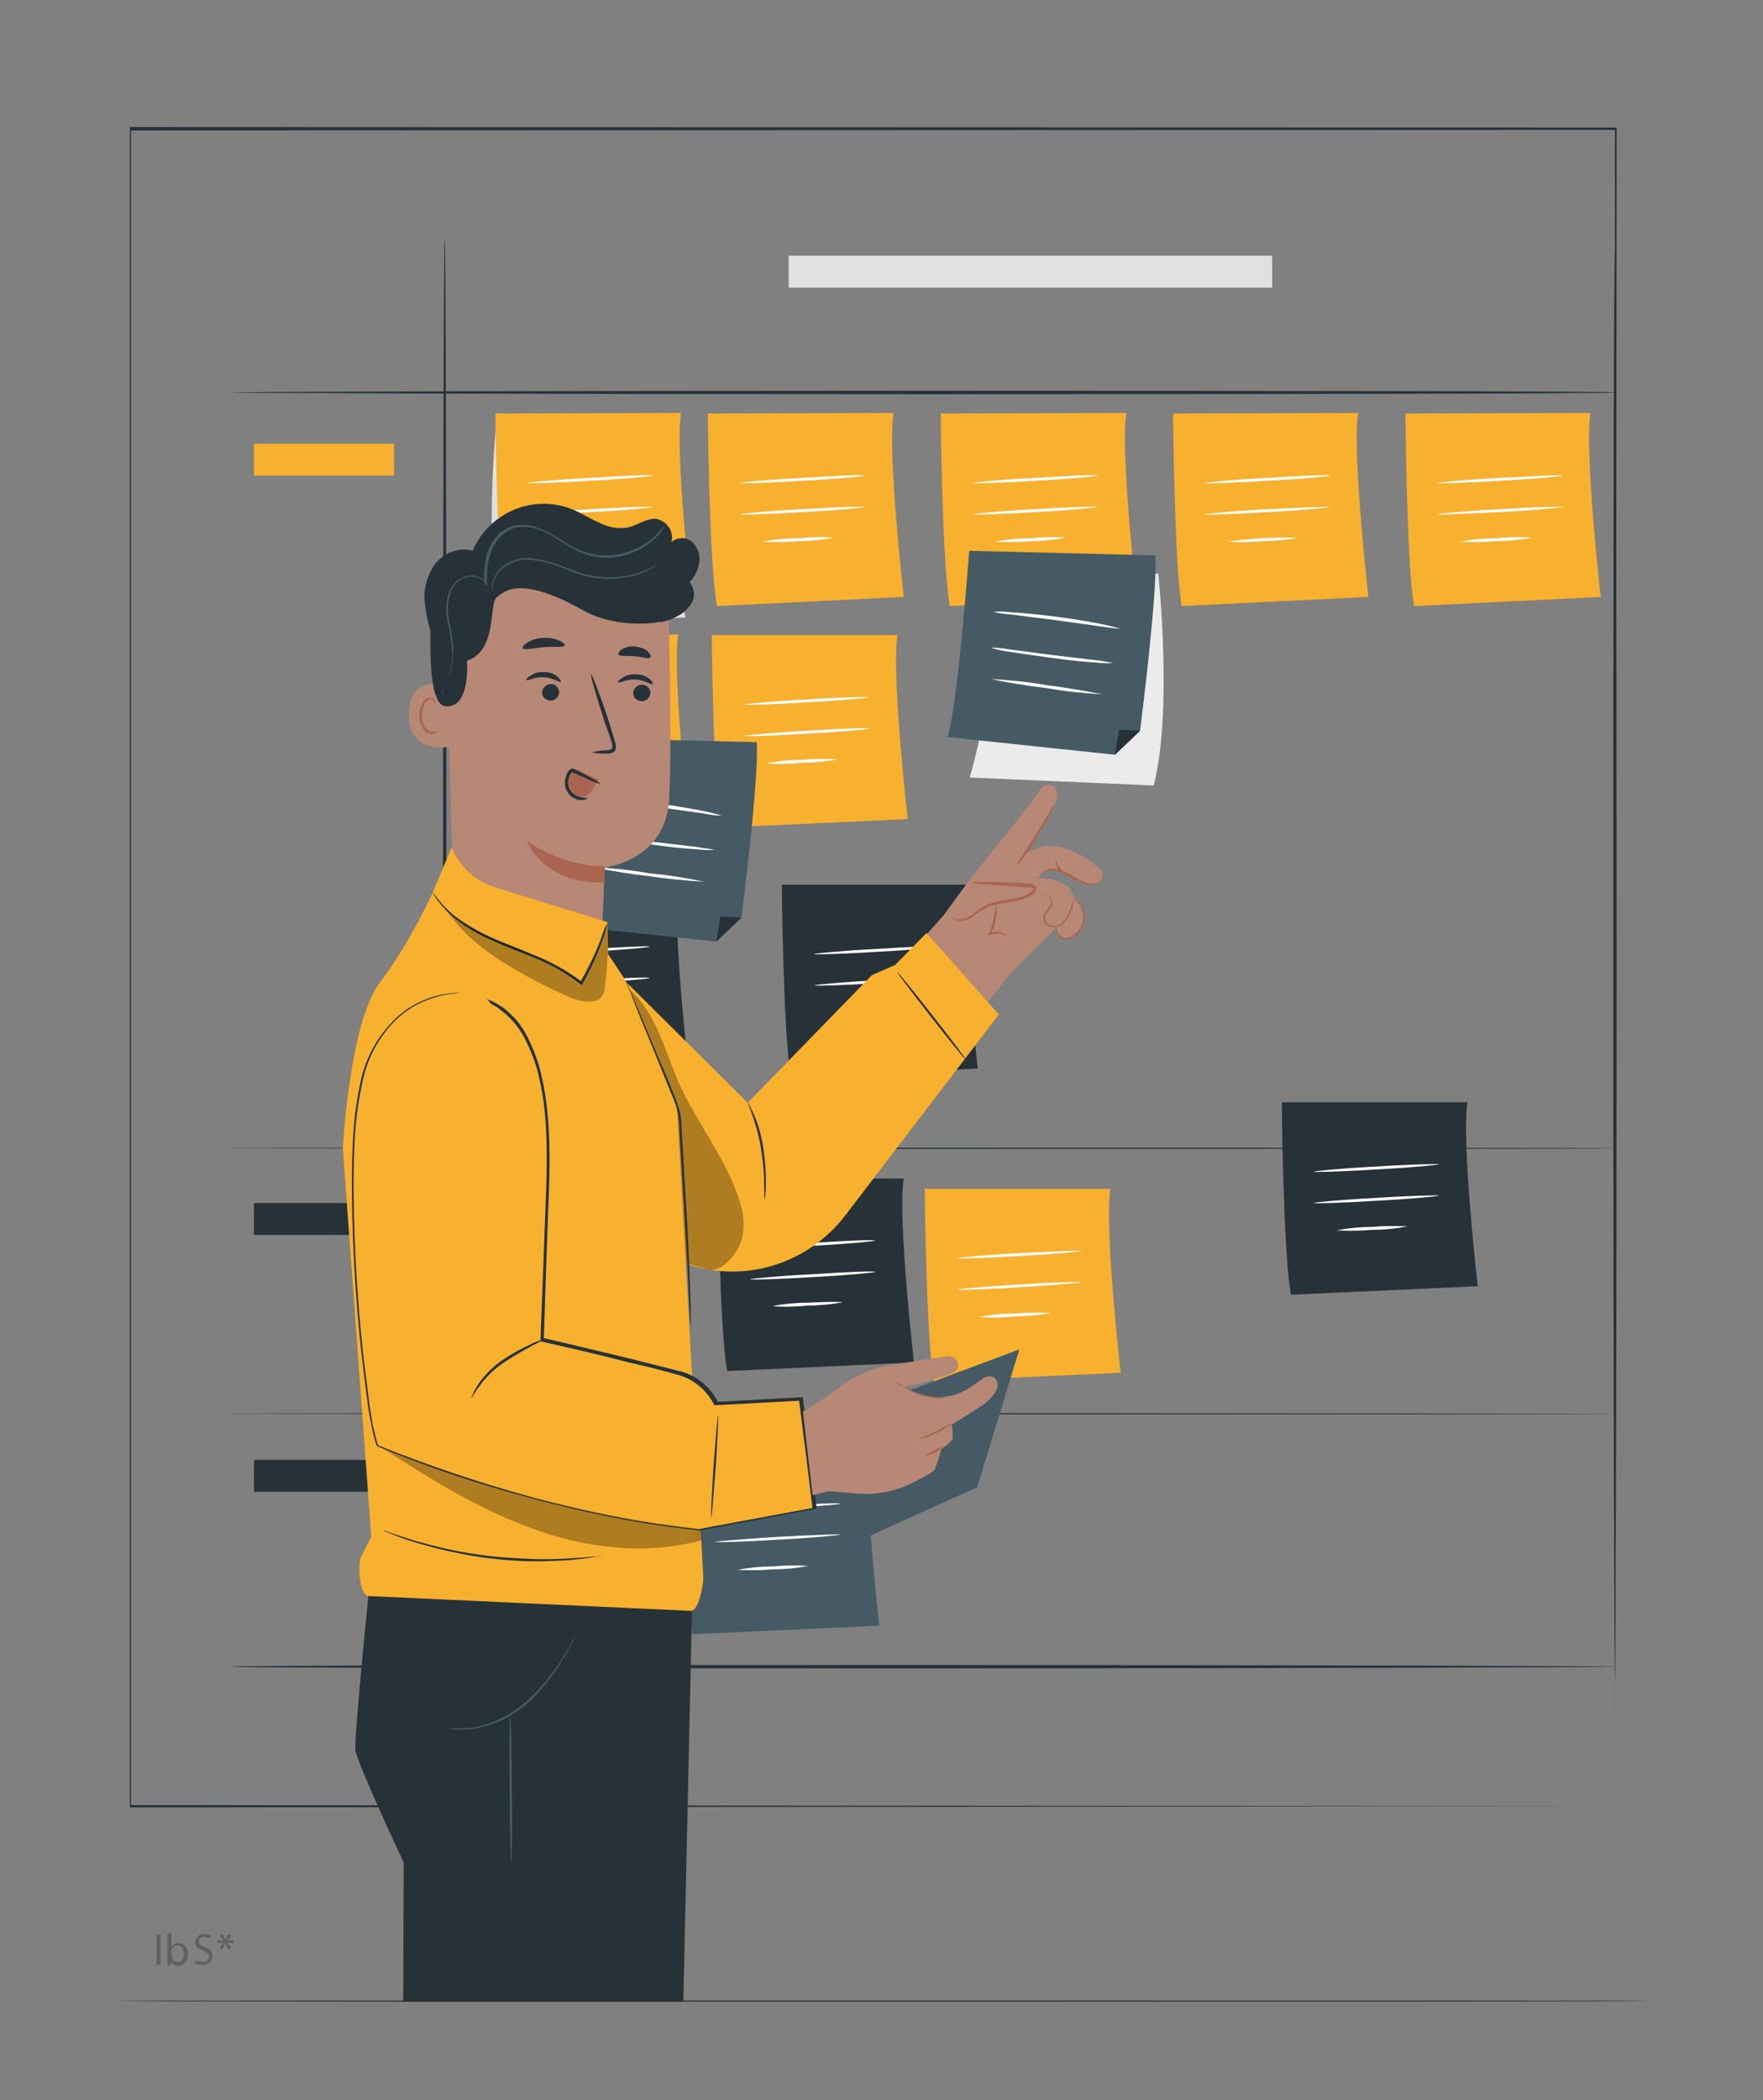 <?xml version="1.0" encoding="utf-8"?>
<!-- Generator: Adobe Illustrator 26.3.1, SVG Export Plug-In . SVG Version: 6.00 Build 0)  -->
<svg version="1.1" id="Layer_1" xmlns="http://www.w3.org/2000/svg" xmlns:xlink="http://www.w3.org/1999/xlink" x="0px" y="0px"
	 viewBox="0 0 309.6 368.7" style="enable-background:new 0 0 309.6 368.7;" xml:space="preserve">
<rect x="0" y="0" width="309.6" height="368.7" fill="#808080" stroke="none"/>
<style type="text/css">
	.st0{fill:#263238;}
	.st1{fill:#E0E0E0;}
	.st2{fill:#F8B02F;}
	.st3{fill:#FFFFFF;}
	.st4{fill:#455A64;}
	.st5{fill:#EBEBEB;}
	.st6{fill:#B78876;}
	.st7{fill:#AA6550;}
	.st8{opacity:0.3;}
	.st9{opacity:0.4;}
</style>
<g>
	<path class="st0" d="M283.7,317.1c0-1.6,0-114.1-0.1-294.5l0.1,0.2L22.9,22.9l0,0l0.1-0.3c0,104.3,0,203.9,0,294.5l-0.1-0.2
		L283.7,317.1l-260.8,0.2h-0.1v-0.2c0-90.6,0-190.2,0-294.5v-0.3h0.2l260.8,0.1h0.1v0.2C283.7,203,283.7,315.5,283.7,317.1z"/>
	<path class="st1" d="M87.3,72.6c0,0-2.6,24,0.8,37.2l32.3-1.4c0,0-6.9-23.7-2.7-34.2L87.3,72.6z"/>
	<path class="st2" d="M87,72.6c0,0,0.2,25.9,1.6,33.8l32.8-1.6c0,0-2.9-25.5-1.8-32.3L87,72.6z"/>
	<path class="st3" d="M114.6,83.5c0,0.1-4.9,0.6-11,0.9c-6.1,0.4-11,0.5-11,0.4s4.9-0.6,11-0.9C109.7,83.5,114.6,83.3,114.6,83.5z"
		/>
	<path class="st3" d="M114.7,89c0,0.1-4.9,0.6-11,0.9s-11,0.5-11,0.4c0-0.2,4.9-0.6,11-0.9C109.7,89,114.6,88.9,114.7,89z"/>
	<path class="st3" d="M109.1,94.4c-2.1,0.4-4.2,0.6-6.2,0.6c-2.1,0.2-4.2,0.2-6.3,0.1c2.1-0.4,4.2-0.6,6.2-0.6
		C104.9,94.3,107,94.2,109.1,94.4z"/>
	<path class="st2" d="M86.5,111.4c0,0,0.2,25.9,1.6,33.8l32.8-1.5c0,0-2.9-25.5-1.8-32.3H86.5z"/>
	<path class="st3" d="M114.1,122.3c0,0.1-4.9,0.6-11,0.9c-6.1,0.4-11,0.5-11,0.4c0-0.1,4.9-0.6,11-0.9S114.1,122.1,114.1,122.3z"/>
	<path class="st3" d="M114.1,127.7c0,0.1-4.9,0.6-11,0.9c-6.1,0.4-11,0.5-11,0.4c0-0.1,4.9-0.6,11-0.9
		C109.2,127.8,114.1,127.6,114.1,127.7z"/>
	<path class="st3" d="M108.5,133.1c-2.1,0.4-4.1,0.6-6.2,0.6c-2.1,0.2-4.2,0.2-6.3,0.1c2.1-0.4,4.2-0.6,6.2-0.6
		C104.3,133,106.4,133,108.5,133.1z"/>
	<path class="st0" d="M86.5,155.3c0,0,0.2,25.9,1.6,33.8l32.8-1.5c0,0-2.9-25.5-1.8-32.3H86.5z"/>
	<path class="st3" d="M114.1,166.2c0,0.1-4.9,0.6-11,0.9c-6.1,0.4-11,0.5-11,0.4c0-0.1,4.9-0.6,11-0.9S114.1,166,114.1,166.2z"/>
	<path class="st3" d="M114.1,171.7c0,0.1-4.9,0.6-11,0.9c-6.1,0.4-11,0.5-11,0.4c0-0.1,4.9-0.6,11-0.9
		C109.2,171.7,114.1,171.5,114.1,171.7z"/>
	<path class="st3" d="M108.5,177.1c-2.1,0.4-4.2,0.6-6.2,0.6c-2.1,0.2-4.2,0.3-6.3,0.1c2.1-0.4,4.2-0.6,6.2-0.6
		C104.3,177,106.4,176.9,108.5,177.1z"/>
	<path class="st4" d="M82.7,206.6c0,0,0.2,25.9,1.6,33.8l32.8-1.5c0,0-2.9-25.5-1.8-32.3H82.7z"/>
	<path class="st3" d="M110.3,217.5c0,0.1-4.9,0.6-11,0.9s-11,0.5-11,0.4s4.9-0.6,11-0.9C105.3,217.6,110.3,217.4,110.3,217.5z"/>
	<path class="st3" d="M110.3,223c0,0.1-4.9,0.6-11,0.9c-6.1,0.4-11,0.5-11,0.4c0-0.1,4.9-0.6,11-0.9S110.3,222.9,110.3,223z"/>
	<path class="st3" d="M104.7,228.4c-2.1,0.4-4.2,0.6-6.2,0.6c-2.1,0.2-4.2,0.3-6.3,0.1c2.1-0.4,4.2-0.6,6.2-0.6
		C100.5,228.3,102.6,228.3,104.7,228.4z"/>
	<path class="st0" d="M126.1,206.9c0,0,0.2,25.9,1.6,33.8l32.8-1.5c0,0-2.9-25.5-1.8-32.3H126.1z"/>
	<path class="st3" d="M153.7,217.8c0,0.1-4.9,0.6-11,0.9s-11,0.5-11,0.4s4.9-0.6,11-0.9C148.8,217.8,153.7,217.6,153.7,217.8z"/>
	<path class="st3" d="M153.7,223.3c0,0.1-4.9,0.6-11,0.9c-6.1,0.4-11,0.5-11,0.4s4.9-0.6,11-0.9
		C148.8,223.3,153.7,223.1,153.7,223.3z"/>
	<path class="st3" d="M148.1,228.6c-2.1,0.4-4.2,0.6-6.2,0.6c-2.1,0.2-4.2,0.3-6.3,0.1c2.1-0.4,4.2-0.6,6.3-0.6
		C143.9,228.6,146,228.5,148.1,228.6z"/>
	<path class="st2" d="M162.4,208.7c0,0,0.2,25.9,1.6,33.8l32.8-1.5c0,0-2.9-25.5-1.8-32.3H162.4z"/>
	<path class="st3" d="M190,219.6c0,0.1-4.9,0.6-11,0.9c-6.1,0.4-11,0.5-11,0.4s4.9-0.6,11-0.9C185.1,219.7,190,219.5,190,219.6z"/>
	<path class="st3" d="M190,225.1c0,0.1-4.9,0.5-11,0.9c-6.1,0.4-11,0.5-11,0.4s4.9-0.5,11-0.9S190,225,190,225.1z"/>
	<path class="st3" d="M184.5,230.5c-2.1,0.4-4.2,0.6-6.2,0.6c-2.1,0.2-4.2,0.3-6.3,0.1c2.1-0.4,4.2-0.6,6.3-0.6
		C180.3,230.4,182.4,230.4,184.5,230.5z"/>
	<path class="st4" d="M120,253.1c0,0,0.2,25.9,1.6,33.8l32.8-1.5c0,0-2.9-25.5-1.8-32.3H120z"/>
	<path class="st3" d="M147.6,264c0,0.1-4.9,0.5-11,0.9s-11,0.5-11,0.4s4.9-0.5,11-0.9C142.6,264,147.6,263.8,147.6,264z"/>
	<path class="st3" d="M147.6,269.4c0,0.1-4.9,0.6-11,0.9c-6.1,0.4-11,0.5-11,0.4s4.9-0.5,11-0.9
		C142.6,269.5,147.6,269.3,147.6,269.4z"/>
	<path class="st3" d="M142,274.9c-2.1,0.4-4.1,0.6-6.2,0.6c-2.1,0.2-4.2,0.2-6.3,0.1c2.1-0.4,4.2-0.6,6.2-0.6
		C137.8,274.8,139.9,274.8,142,274.9z"/>
	<path class="st0" d="M225.1,193.5c0,0,0.2,25.9,1.6,33.8l32.8-1.5c0,0-2.9-25.5-1.8-32.3L225.1,193.5z"/>
	<path class="st3" d="M252.7,204.4c0,0.1-4.9,0.6-11,0.9c-6.1,0.4-11,0.5-11,0.4s4.9-0.6,11-0.9
		C247.8,204.4,252.7,204.3,252.7,204.4z"/>
	<path class="st3" d="M252.7,209.9c0,0.1-4.9,0.6-11,0.9c-6.1,0.4-11,0.5-11,0.4s4.9-0.6,11-0.9
		C247.8,209.9,252.7,209.8,252.7,209.9z"/>
	<path class="st3" d="M247.2,215.3c-2.1,0.4-4.1,0.6-6.2,0.6c-2.1,0.2-4.2,0.2-6.3,0.1c2.1-0.4,4.2-0.6,6.2-0.6
		C243,215.2,245.1,215.2,247.2,215.3z"/>
	<path class="st0" d="M137.3,155.3c0,0,0.2,25.9,1.6,33.8l32.8-1.5c0,0-2.9-25.5-1.8-32.3H137.3z"/>
	<path class="st3" d="M164.9,166.2c0,0.1-4.9,0.6-11,0.9c-6.1,0.4-11,0.5-11,0.4s4.9-0.6,11-0.9C160,166.2,164.9,166,164.9,166.2z"
		/>
	<path class="st3" d="M165,171.7c0,0.1-4.9,0.6-11,0.9c-6.1,0.4-11,0.5-11,0.4s4.9-0.6,11-0.9C160,171.7,164.9,171.5,165,171.7z"/>
	<path class="st3" d="M159.4,177.1c-2.1,0.4-4.2,0.6-6.2,0.6c-2.1,0.2-4.2,0.3-6.3,0.1c2.1-0.4,4.2-0.6,6.2-0.6
		C155.2,177,157.3,176.9,159.4,177.1z"/>
	<path class="st2" d="M124.3,72.6c0,0,0.2,25.9,1.6,33.8l32.8-1.6c0,0-2.9-25.5-1.8-32.3L124.3,72.6z"/>
	<path class="st3" d="M151.9,83.5c0,0.1-4.9,0.6-11,0.9c-6.1,0.4-11,0.5-11,0.4s4.9-0.6,11-0.9C147,83.5,151.9,83.3,151.9,83.5z"/>
	<path class="st3" d="M151.9,89c0,0.1-4.9,0.6-11,0.9c-6.1,0.4-11,0.5-11,0.4s4.9-0.6,11-0.9C147,89,151.9,88.9,151.9,89z"/>
	<path class="st3" d="M146.4,94.4c-2.1,0.4-4.2,0.6-6.2,0.6c-2.1,0.2-4.2,0.2-6.3,0.1c2.1-0.4,4.2-0.6,6.3-0.6
		C142.2,94.3,144.3,94.2,146.4,94.4z"/>
	<path class="st2" d="M125,111.5c0,0,0.2,25.9,1.6,33.8l32.8-1.5c0,0-2.9-25.5-1.8-32.3H125z"/>
	<path class="st3" d="M152.6,122.4c0,0.1-4.9,0.6-11,0.9c-6.1,0.4-11,0.5-11,0.4s4.9-0.6,11-0.9
		C147.7,122.4,152.6,122.3,152.6,122.4z"/>
	<path class="st3" d="M152.7,127.9c0,0.1-4.9,0.6-11,0.9c-6.1,0.4-11,0.5-11,0.4s4.9-0.6,11-0.9
		C147.7,127.9,152.6,127.7,152.7,127.9z"/>
	<path class="st3" d="M147.1,133.3c-2.1,0.4-4.2,0.6-6.2,0.6c-2.1,0.2-4.2,0.3-6.3,0.1c2.1-0.4,4.1-0.6,6.2-0.6
		C142.9,133.2,145,133.2,147.1,133.3z"/>
	<path class="st2" d="M165.2,72.6c0,0,0.2,25.9,1.6,33.8l32.8-1.6c0,0-2.9-25.5-1.8-32.3L165.2,72.6z"/>
	<path class="st3" d="M192.8,83.5c0,0.1-4.9,0.6-11,0.9c-6.1,0.4-11,0.5-11,0.4s4.9-0.6,11-0.9C187.8,83.5,192.8,83.3,192.8,83.5z"
		/>
	<path class="st3" d="M192.8,89c0,0.1-4.9,0.6-11,0.9c-6.1,0.4-11,0.5-11,0.4s4.9-0.6,11-0.9C187.8,89,192.8,88.9,192.8,89z"/>
	<path class="st3" d="M187.2,94.4c-2.1,0.4-4.2,0.6-6.2,0.6c-2.1,0.2-4.2,0.2-6.3,0.1c2.1-0.4,4.2-0.6,6.3-0.6
		C183,94.3,185.1,94.2,187.2,94.4z"/>
	<path class="st2" d="M206,72.6c0,0,0.2,25.9,1.5,33.8l32.8-1.6c0,0-2.9-25.5-1.8-32.3L206,72.6z"/>
	<path class="st3" d="M233.6,83.5c0,0.1-4.9,0.6-11,0.9c-6.1,0.4-11,0.5-11,0.4s4.9-0.6,11-0.9C228.7,83.5,233.6,83.3,233.6,83.5z"
		/>
	<path class="st3" d="M233.6,89c0,0.1-4.9,0.6-11,0.9c-6.1,0.4-11,0.5-11,0.4s4.9-0.6,11-0.9S233.6,88.9,233.6,89z"/>
	<path class="st3" d="M228,94.4c-2.1,0.4-4.2,0.6-6.2,0.6c-2.1,0.2-4.2,0.2-6.3,0.1C219.7,94.5,223.8,94.3,228,94.4z"/>
	<path class="st2" d="M246.8,72.6c0,0,0.2,25.9,1.5,33.8l32.8-1.6c0,0-2.9-25.5-1.8-32.3L246.8,72.6z"/>
	<path class="st3" d="M274.4,83.5c0,0.1-4.9,0.6-11,0.9c-6.1,0.4-11,0.5-11,0.4s4.9-0.6,11-0.9S274.4,83.3,274.4,83.5z"/>
	<path class="st3" d="M274.4,89c0,0.1-4.9,0.6-11,0.9s-11,0.5-11,0.4s4.9-0.6,11-0.9C269.5,89,274.4,88.9,274.4,89z"/>
	<path class="st3" d="M268.9,94.4c-2.1,0.4-4.2,0.6-6.2,0.6c-2.1,0.2-4.2,0.2-6.3,0.1c2.1-0.4,4.2-0.6,6.3-0.6
		C264.7,94.3,266.8,94.2,268.9,94.4z"/>
	<path class="st5" d="M203.4,100.7c0,0,2.6,24-0.8,37.2l-32.3-1.4c0,0,6.9-23.7,2.7-34.2L203.4,100.7z"/>
	<path class="st4" d="M170.2,96.7c0,0-2,27.2-3.8,32.7l29.4,3.1l4.4-4.2c0,0,3.1-24,2.7-30.8L170.2,96.7z"/>
	<polygon class="st0" points="196.5,128.1 195.8,132.5 200.2,128.3 	"/>
	<path class="st3" d="M196.8,110.4c-1.1-0.1-2.2-0.2-3.3-0.4l-7.9-1.1l-7.9-1c-1.1-0.1-2.2-0.2-3.3-0.5c1.1-0.1,2.2,0,3.3,0.1
		c2,0.1,4.9,0.4,8,0.8s5.9,0.9,7.9,1.3C194.7,109.8,195.8,110.1,196.8,110.4z"/>
	<path class="st3" d="M195.5,116.4c-1.1,0.1-2.1,0-3.2-0.1c-2-0.1-4.7-0.4-7.6-0.8c-3-0.4-5.7-0.8-7.6-1.1c-1.1-0.1-2.1-0.4-3.1-0.7
		c1.1,0,2.1,0.1,3.2,0.3l7.6,1l7.6,0.9C193.4,116,194.5,116.2,195.5,116.4z"/>
	<path class="st3" d="M193.7,121.9c-3.3-0.2-6.6-0.5-9.9-1.1c-3.3-0.4-6.6-0.9-9.8-1.6c3.3,0.2,6.6,0.5,9.9,1.1
		C187.2,120.7,190.5,121.3,193.7,121.9z"/>
	<path class="st4" d="M100.2,129.5c0,0-2,27.2-3.8,32.7l29.4,3.1l4.4-4.2c0,0,3.1-24,2.7-30.8L100.2,129.5z"/>
	<polygon class="st0" points="126.5,160.9 125.8,165.3 130.2,161.1 	"/>
	<path class="st3" d="M126.8,143.2c-1.1,0-2.2-0.2-3.3-0.4l-7.9-1.1l-7.9-1c-1.1-0.1-2.2-0.2-3.3-0.5c1.1-0.1,2.2,0,3.3,0.1
		c2,0.1,4.9,0.4,8,0.8s5.9,0.9,7.9,1.3C124.7,142.6,125.7,142.9,126.8,143.2z"/>
	<path class="st3" d="M125.5,149.2c-1.1,0.1-2.1,0-3.2-0.1c-2-0.1-4.7-0.4-7.6-0.8s-5.7-0.8-7.6-1.1c-1.1-0.1-2.1-0.4-3.1-0.7
		c1.1,0,2.1,0.1,3.2,0.3l7.6,1l7.6,0.9C123.4,148.9,124.5,149,125.5,149.2z"/>
	<path class="st3" d="M123.7,154.8c-3.3-0.2-6.6-0.5-9.9-1c-3.3-0.4-6.6-0.9-9.8-1.6c3.3,0.2,6.6,0.5,9.9,1.1
		C117.1,153.6,120.4,154.1,123.7,154.8z"/>
	<rect x="44.6" y="77.9" class="st2" width="24.6" height="5.6"/>
	<rect x="44.6" y="211.2" class="st0" width="24.6" height="5.6"/>
	<rect x="44.6" y="256.3" class="st0" width="24.6" height="5.6"/>
	<rect x="138.5" y="44.9" class="st1" width="84.9" height="5.6"/>
	<path class="st0" d="M283.8,68.9c0,0.2-54.5,0.3-121.7,0.3S40.4,69,40.4,68.9s54.5-0.3,121.7-0.3S283.8,68.7,283.8,68.9z"/>
	<path class="st0" d="M283.8,201.6c0,0.1-54.5,0.1-121.7,0.1s-121.7-0.1-121.7-0.1c0-0.1,54.5-0.1,121.7-0.1
		S283.8,201.5,283.8,201.6z"/>
	<path class="st0" d="M283.8,292.6c0,0.1-54.5,0.3-121.7,0.3s-121.7-0.1-121.7-0.3s54.5-0.3,121.7-0.3S283.8,292.5,283.8,292.6z"/>
	<path class="st0" d="M283.8,248.2c0,0.1-54.5,0.1-121.7,0.1s-121.7-0.1-121.7-0.1c0-0.1,54.5-0.1,121.7-0.1
		S283.8,248.2,283.8,248.2z"/>
	<path class="st0" d="M78.1,293.9c-0.2,0-0.3-56.4-0.3-125.9s0.1-126,0.3-126c0.2,0,0.3,56.4,0.3,126S78.2,293.9,78.1,293.9z"/>
	<path class="st0" d="M283.6,295.2c-0.1,0-0.3-56.3-0.3-125.7s0.1-125.8,0.3-125.8c0.1,0,0.3,56.3,0.3,125.8
		S283.7,295.2,283.6,295.2z"/>
	<path class="st3" d="M219.1,263.5l3.7-0.7"/>
</g>
<g id="freepik--character-1--inject-163">
	<path class="st0" d="M120,351.4l1.6-72.5l-56.3-4.7c0,0-3,29-2.9,32.9c0,1.8,8.5,19.9,8.5,19.9l-0.1,24.4H120z"/>
	<path class="st4" d="M100.9,287.5c-0.1,0.4-0.3,0.7-0.5,1c-0.3,0.7-0.8,1.6-1.5,2.7c-1.7,3-3.9,5.7-6.5,8c-2.6,2.3-5.9,3.8-9.3,4.3
		c-1.1,0.1-2.1,0.2-3.2,0.1c-0.3,0-0.6-0.1-0.8-0.1c-0.1,0-0.2,0-0.3-0.1c1.4,0.1,2.8,0,4.2-0.1c3.4-0.6,6.5-2.1,9.1-4.3
		c2.6-2.3,4.8-4.9,6.6-7.8c0.7-1.1,1.2-2,1.6-2.7C100.4,288.2,100.6,287.8,100.9,287.5z"/>
	<path class="st6" d="M79.9,167.8l25.4,6.6l0.9-22.1c0,0,10.7-1.2,11.3-11.9c0.6-10.7-0.2-35.2-0.2-35.2l0,0
		c-12.1-5.8-26.4-4.6-37.4,3.1l-1.6,1.2L79.9,167.8z"/>
	<path class="st7" d="M106.2,152.1c-4.9-0.1-9.7-1.7-13.7-4.5c0,0,3,7.8,13.6,7.3L106.2,152.1z"/>
	<path class="st6" d="M79.1,120.5c-0.2-0.1-7.2-2.5-7.3,4.8c-0.1,7.3,7.3,5.9,7.3,5.7C79,130.8,79.1,120.5,79.1,120.5z"/>
	<path class="st7" d="M76.8,128.2c0,0-0.1,0.1-0.3,0.2c-0.3,0.1-0.6,0.1-1,0c-0.8-0.3-1.4-1.5-1.4-2.8c0-0.6,0.1-1.2,0.4-1.8
		c0.1-0.5,0.5-0.8,1-1c0.3-0.1,0.6,0.1,0.7,0.4c0.1,0.2,0,0.3,0.1,0.4s0.2-0.1,0.1-0.4c0-0.2-0.1-0.3-0.3-0.5
		c-0.2-0.2-0.5-0.2-0.7-0.2c-0.6,0.1-1.1,0.5-1.3,1.1c-0.3,0.6-0.5,1.3-0.5,2c0,1.5,0.8,2.9,1.8,3.2c0.4,0.1,0.8,0.1,1.2-0.2
		C76.8,128.4,76.9,128.3,76.8,128.2z"/>
	<path class="st0" d="M114.2,121.6c0,0.8-0.7,1.5-1.5,1.5c-0.8,0-1.5-0.6-1.5-1.4c0,0,0,0,0,0c0-0.8,0.7-1.5,1.5-1.5
		C113.5,120.2,114.2,120.8,114.2,121.6C114.2,121.6,114.2,121.6,114.2,121.6z"/>
	<path class="st0" d="M114.6,120.1c-0.2,0.2-1.3-0.7-3-0.8c-1.6-0.1-2.9,0.7-3,0.5c-0.2-0.2,0.1-0.4,0.7-0.8
		c0.7-0.5,1.6-0.7,2.5-0.6c0.9,0,1.7,0.3,2.4,0.9C114.6,119.7,114.7,120,114.6,120.1z"/>
	<path class="st0" d="M98.2,121.5c0,0.8-0.7,1.5-1.5,1.5c-0.8,0-1.5-0.6-1.5-1.4c0,0,0,0,0,0c0-0.8,0.7-1.5,1.5-1.5
		C97.5,120,98.1,120.7,98.2,121.5C98.2,121.5,98.2,121.5,98.2,121.5z"/>
	<path class="st0" d="M98.5,119.7c-0.2,0.2-1.3-0.7-3-0.8s-2.9,0.7-3,0.5c-0.2-0.2,0.1-0.4,0.7-0.8c0.7-0.5,1.6-0.7,2.5-0.6
		c0.9,0,1.7,0.3,2.3,0.9C98.4,119.3,98.6,119.7,98.5,119.7z"/>
	<path class="st0" d="M103.9,132.1c0.9-0.2,1.8-0.4,2.7-0.4c0.4,0,0.8-0.1,0.9-0.4c0.1-0.4,0-0.9-0.2-1.3c-0.3-1-0.7-2.1-1.1-3.2
		c-1.5-4.6-2.6-8.4-2.4-8.4s1.6,3.6,3.1,8.2l1,3.3c0.2,0.5,0.3,1.1,0.2,1.7c-0.1,0.3-0.4,0.5-0.7,0.6c-0.2,0.1-0.5,0.1-0.7,0.1
		C105.8,132.3,104.8,132.3,103.9,132.1z"/>
	<path class="st0" d="M99.2,113.3c-0.2,0.4-1.8,0.2-3.7,0.3c-1.9,0.2-3.5,0.6-3.7,0.2c-0.1-0.2,0.2-0.6,0.8-1
		c0.9-0.5,1.8-0.8,2.8-0.8c1-0.1,2,0.1,2.9,0.5C98.9,112.8,99.3,113.1,99.2,113.3z"/>
	<path class="st0" d="M114.2,115.4c-0.3,0.4-1.4-0.1-2.8-0.2c-1.4-0.1-2.5,0.1-2.8-0.3c-0.1-0.2,0.1-0.6,0.6-0.9
		c0.7-0.4,1.5-0.6,2.3-0.5c0.8,0.1,1.6,0.3,2.2,0.8C114.2,114.8,114.4,115.2,114.2,115.4z"/>
	<path class="st0" d="M122.8,98.7c0.2-1.3-0.3-2.7-1.3-3.6c-1.1-0.9-2.6-0.8-3.6,0.1c0.5-1.7-0.6-3.5-2.3-4c-0.1,0-0.2-0.1-0.3-0.1
		c-1.7-0.2-3.3,1.1-5,1.5c-1.7,0.3-3.4,0-5-0.8c-1.6-0.7-3-1.6-4.6-2.3c-6.9-2.9-14.8,0.4-17.7,7.2C80.7,96,78,97,76.4,99
		c-1.4,2-2.1,4.5-1.8,6.9c0.2,1.6,0.5,3.3,1,4.8c0,0.1,0,0.3,0,0.4c-0.1,5.9,0.2,12.8,2.7,12.9c4.4,0.3,3.7-8,3.7-8
		c5.4-1.8,3.8-9.9,5.2-11.1c1.4-1.2,4.3-3.9,15.3,2.3c4.3,2.4,10,2.6,13.2,2l0.3,0h0.1h0.1c1-0.2,2-0.6,2.9-1.1
		c1.1-0.6,1.9-1.4,2.5-2.5c0.5-1.1,0.3-2.4-0.5-3.4C122,101.3,122.6,100,122.8,98.7z"/>
	<path class="st7" d="M104.8,137.2c-0.3,0.7-0.6,1.3-1,1.8c-0.4,0.6-1.1,0.9-1.8,0.9c-0.8,0-1.4-0.4-1.8-1.1
		c-0.4-0.7-0.5-1.4-0.4-2.2c0.1-0.7,0.4-1.5,1.1-1.5c0.3,0,0.6,0.1,0.8,0.2l3.5,1.6"/>
	<path class="st0" d="M103.3,140.1c-0.6,0-1.3-0.1-1.9-0.3c-0.6-0.3-1.1-0.7-1.4-1.3c-0.3-0.7-0.3-1.6,0-2.3
		c0.1-0.2,0.2-0.4,0.3-0.5c0.1-0.1,0.1-0.1,0.3-0.1c0.2,0.1,0.4,0.2,0.5,0.2l0.6,0.3c0.7,0.3,1.4,0.6,2,0.9c0.6,0.3,1.2,0.5,1.9,0.7
		c-0.5-0.4-1.1-0.8-1.7-1.1c-0.5-0.3-1.2-0.6-1.9-1l-0.6-0.3c-0.2-0.1-0.4-0.2-0.6-0.3c-0.2-0.1-0.4-0.1-0.5,0
		c-0.2,0.1-0.3,0.2-0.4,0.3c-0.2,0.2-0.3,0.4-0.4,0.7c-0.4,0.9-0.4,1.9,0,2.8c0.4,0.7,1,1.3,1.7,1.5c0.5,0.2,1,0.2,1.5,0.1
		C103.1,140.2,103.3,140.1,103.3,140.1z"/>
	<path class="st4" d="M86.5,103.9c0-0.4,0-0.9,0.1-1.3c0.2-1.2,0.9-2.2,1.8-2.9c1.4-1.1,3.1-1.6,4.9-1.4c2.1,0.2,4.2,0.8,6.2,1.7
		c1,0.4,2.1,0.8,3.2,1.1c2.7,0.7,5.6,0.7,8.4,0c1.2-0.3,2.3-0.7,3.3-1.3c0.3-0.1,0.6-0.3,0.8-0.5c0.1-0.1,0.2-0.1,0.3-0.2
		c0,0-0.4,0.2-1.2,0.6c-1.1,0.5-2.2,0.9-3.3,1.2c-2.7,0.6-5.6,0.6-8.3-0.1c-1-0.3-2.1-0.7-3.2-1.1c-2-0.9-4.1-1.4-6.3-1.7
		c-1.8-0.2-3.6,0.4-5,1.5c-0.9,0.8-1.6,1.9-1.8,3.1C86.4,103.1,86.4,103.5,86.5,103.9z"/>
	<path class="st4" d="M77.5,121.6c0,0,0.1-0.1,0.2-0.2s0.2-0.4,0.4-0.7c0.4-0.8,0.7-1.7,1-2.6c0.3-1.3,0.5-2.7,0.5-4.1
		c-0.1-1.7-0.4-3.4-0.7-5c-0.4-1.6-0.3-3.3,0.2-4.9c0.2-0.7,0.6-1.3,1.1-1.8c0.4-0.4,1-0.8,1.6-0.9c0.9-0.3,1.8-0.2,2.6,0.2
		c0.3,0.2,0.6,0.4,0.8,0.6c-0.2-0.3-0.4-0.5-0.7-0.7c-0.8-0.5-1.8-0.6-2.8-0.3c-0.6,0.2-1.2,0.5-1.7,1c-0.5,0.5-0.9,1.2-1.2,1.9
		c-0.5,1.6-0.6,3.4-0.2,5c0.4,1.6,0.6,3.3,0.8,5c0.1,1.4-0.1,2.7-0.4,4c-0.2,0.9-0.5,1.8-0.9,2.6C77.6,121.3,77.4,121.6,77.5,121.6z
		"/>
	<path class="st4" d="M85.5,103c0-0.1,0-0.3,0-0.4v-1.2c0-1.5,0.2-3,0.7-4.4c0.3-1,0.9-1.9,1.5-2.6c0.8-0.9,1.8-1.5,2.9-1.8
		c1.3-0.2,2.6-0.1,3.8,0.3c1.3,0.5,2.6,1.1,3.7,1.9c1.2,0.8,2.4,1.5,3.7,2.1c1.2,0.5,2.5,0.9,3.9,1c1.2,0.1,2.4,0,3.6-0.3
		c1-0.2,2-0.6,2.9-1.1c1.4-0.7,2.6-1.6,3.6-2.8c0.3-0.3,0.5-0.6,0.7-1c0.1-0.1,0.2-0.2,0.2-0.4c-0.1,0.1-0.2,0.2-0.3,0.3
		c-0.2,0.3-0.5,0.6-0.8,0.9c-1,1.1-2.2,2-3.6,2.7c-0.9,0.4-1.9,0.8-2.9,1c-1.2,0.3-2.3,0.3-3.5,0.3c-1.3-0.1-2.6-0.4-3.8-0.9
		c-1.3-0.6-2.5-1.3-3.7-2.1c-1.2-0.8-2.5-1.4-3.8-1.9c-1.3-0.5-2.6-0.6-4-0.3c-1.2,0.3-2.3,0.9-3.1,1.9c-0.7,0.8-1.2,1.7-1.6,2.7
		c-0.4,1.4-0.6,3-0.6,4.5c0,0.5,0,1,0.1,1.2C85.4,102.7,85.5,102.9,85.5,103z"/>
	<path class="st6" d="M133.6,196.7l32.1-36l4.6-6.3c0,0,11.1-13.7,12-15.2c1-1.7,2.1-1.6,2.7-1.2c0.9,0.7,0.9,2.3,0,3.7
		c-0.3,0.5-5.2,8.3-5.2,8.3c0.9-0.5,1.9-0.9,2.8-1.2c2.1-0.8,5.3,0.1,8.1,1.9c2.8,1.8,3.4,2.6,2.7,3.7c-0.3,0.4-0.7,0.7-1.2,0.7
		c-0.9,0.1-1.8-0.2-2.6-0.6c-5.4-3.2-6.7-1.1-6.7-1.1l-0.7,0.8c0,0,4.1-0.2,5.7,1.9c0.2,0.3,0.4,0.7,0.5,1.1
		c1.9,1.2,2.5,3.8,1.3,5.7c-0.4,0.6-0.9,1.1-1.5,1.4c-0.6,0.4-1.4,0.4-2,0c-0.2-0.3-0.4-0.6-0.5-1c-0.1-0.2-0.1-0.4-0.2-0.5l-2,2.1
		c0,0-4.8,4.5-6.6,6.7L148.5,207c-3.7,5.3-9.3,9.8-14.5,6l0,0C128.2,208.9,128.7,201.8,133.6,196.7z"/>
	<path class="st6" d="M167.3,160.9c0.8,0.7,1.9,0.8,2.8,0.2c0.9-0.5,1.6-1.2,2.5-1.7c2.6-1.6,6.1-0.9,8.6-2.6c0.3-0.2,0.7-0.6,0.6-1
		c-0.2-0.4-0.6-0.4-1-0.5l-10-0.5"/>
	<path class="st7" d="M170.7,154.9c0.4-0.1,0.7-0.1,1.1-0.1c0.7,0,1.7,0,2.9,0l4.4,0.2l1.3,0.1c0.5-0.1,1,0.1,1.4,0.4
		c0.2,0.3,0.3,0.6,0.1,0.9c-0.1,0.2-0.3,0.4-0.5,0.6c-0.4,0.3-0.8,0.5-1.3,0.7c-1.9,0.7-3.7,0.7-5.3,1.1c-0.7,0.2-1.4,0.4-2.1,0.8
		c-0.6,0.3-1.1,0.8-1.7,1.2c-0.8,0.7-1.8,1-2.9,0.8c-0.7-0.2-0.9-0.6-0.9-0.6c0.3,0.2,0.6,0.3,1,0.4c0.9,0.1,1.9-0.3,2.6-0.9
		c0.5-0.4,1.1-0.8,1.6-1.2c0.7-0.4,1.4-0.7,2.2-0.9c1.6-0.4,3.5-0.5,5.2-1.1c0.4-0.2,0.8-0.4,1.2-0.6c0.3-0.2,0.5-0.6,0.4-0.7
		c-0.2-0.2-0.6-0.2-1-0.2l-1.3-0.1l-4.4-0.3c-1.2-0.1-2.2-0.2-2.9-0.2C171.5,155.1,171.1,155,170.7,154.9z"/>
	<path class="st7" d="M182,154.2c0.4-0.5,0.9-0.9,1.5-1.2c0.6-0.3,1.3-0.3,2-0.1c0.8,0.2,1.6,0.6,2.3,1c0.8,0.5,1.5,0.9,2.4,1.2
		c0.7,0.3,1.4,0.3,2.2,0.2c0.5-0.1,0.9-0.4,1.2-0.9c0.1-0.2,0.1-0.3,0.1-0.5c0,0-0.1,0.2-0.2,0.5c-0.2,0.4-0.6,0.6-1.1,0.7
		c-0.7,0.1-1.4,0-2-0.3c-0.8-0.3-1.6-0.7-2.3-1.2c-0.7-0.5-1.6-0.8-2.4-1c-0.7-0.2-1.5-0.1-2.2,0.2c-0.4,0.2-0.8,0.5-1.1,1
		C182.1,153.9,182,154.1,182,154.2z"/>
	<path class="st7" d="M185.2,141.1c-0.4,0.5-0.7,1-1,1.6c-0.7,1.1-1.4,2.4-2.3,3.8c-0.9,1.4-1.7,2.7-2.4,3.8c-0.4,0.5-0.7,1-0.9,1.6
		c0.4-0.4,0.8-0.9,1.2-1.4c0.7-0.9,1.5-2.2,2.4-3.7s1.7-2.8,2.2-3.9C184.8,142.3,185,141.7,185.2,141.1z"/>
	<path class="st7" d="M182.7,157.1c0,0,0.2,0,0.6,0.1c0.5,0,0.9,0.3,1.2,0.7c0.2,0.3,0.2,0.6,0,0.9c-0.2,0.4-0.4,0.7-0.7,1
		c-0.3,0.4-0.5,0.8-0.6,1.3c0,0.6,0.3,1.1,0.8,1.4c0.5,0.3,1,0.4,1.6,0.2c0.5-0.1,0.9-0.4,1.3-0.7c0.5-0.6,0.9-1.3,1.2-2
		c0.2-0.5,0.4-1,0.4-1.5c0-0.2,0-0.4-0.1-0.6c0,0,0,0.2-0.1,0.6c-0.1,0.5-0.3,1-0.5,1.5c-0.3,0.7-0.7,1.3-1.2,1.9
		c-0.6,0.7-1.6,0.8-2.4,0.4c-0.4-0.2-0.6-0.6-0.7-1.1c0-0.4,0.2-0.8,0.5-1.1c0.3-0.3,0.5-0.7,0.7-1.1c0.2-0.4,0.2-0.8-0.1-1.2
		c-0.3-0.4-0.9-0.7-1.5-0.7C183.1,157.1,182.9,157.1,182.7,157.1z"/>
	<path class="st7" d="M185.6,162.4c0,0-0.2,0.1-0.2,0.5c-0.1,0.5,0.1,1,0.4,1.4c0.5,0.5,1.3,0.7,2,0.5c0.9-0.2,1.6-0.8,2.1-1.6
		c0.5-0.8,0.7-1.6,0.6-2.5c-0.1-0.7-0.3-1.4-0.7-2c-0.3-0.4-0.6-0.7-1-1c-0.1-0.1-0.3-0.2-0.5-0.2c0.5,0.4,0.9,0.9,1.3,1.4
		c0.8,1.3,0.8,2.9,0,4.2c-0.4,0.7-1.1,1.2-1.8,1.5c-0.6,0.2-1.3,0-1.8-0.4c-0.3-0.3-0.5-0.7-0.5-1.2
		C185.5,162.6,185.6,162.4,185.6,162.4z"/>
	<path class="st7" d="M176.9,164.3c-0.2-0.2-0.5-0.4-0.8-0.5c-0.7-0.3-1.5-0.3-2.3,0l0.2,0.2c0.2-0.4,0.3-0.8,0.5-1.2
		c0.5-1.4,0.7-2.8,0.4-4.3c-0.1,1.4-0.4,2.8-0.8,4.2c-0.1,0.4-0.3,0.8-0.4,1.1l-0.2,0.4l0.4-0.1c0.7-0.2,1.4-0.3,2.1-0.1
		C176.6,164.2,176.9,164.4,176.9,164.3z"/>
	<path class="st7" d="M185.4,151c-0.1,0-0.1,0.7,0.4,1.5c0.5,0.7,1.2,1,1.3,0.9c0-0.1-0.5-0.4-1-1.1S185.5,151,185.4,151z"/>
	<path class="st2" d="M101.6,164.1l29.7,29.5l21.8-22.4l4.1-1.8l5.5-5.6l12.7,14.3l-26.9,35.2c-3.5,4.6-8.4,7.8-13.9,9.2l0,0
		c-8.5,2.1-17.4-0.4-23.7-6.5l-22.9-22.5"/>
	<path class="st0" d="M134.3,210.7c-0.1-0.9-0.1-1.7-0.1-2.6c0-2.1-0.2-4.1-0.5-6.1c-0.3-2-0.8-4-1.5-6c-0.5-1.5-0.9-2.4-0.8-2.4
		c0.1,0.2,0.3,0.4,0.3,0.6c0.2,0.4,0.5,1,0.8,1.7c0.8,1.9,1.3,3.9,1.6,6c0.3,2.1,0.4,4.1,0.4,6.2c0,0.8-0.1,1.4-0.1,1.9
		C134.4,210.2,134.3,210.5,134.3,210.7z"/>
	<g class="st8">
		<path d="M110.7,173.8c4.7,4.5,5.9,10.3,8.5,16.3c3.1,7,8.7,13.8,10.8,21.2c0.7,2.2,0.8,4.6,0.1,6.8c-0.8,2.1-3,4.8-5.3,4.9
			l-4.8-1.3L110.7,173.8z"/>
	</g>
	<path class="st0" d="M169.5,185.9c-0.1,0.1-2.8-3.3-6.1-7.5c-3.3-4.2-5.9-7.7-5.8-7.7c0.1-0.1,2.8,3.3,6.1,7.5
		C167,182.4,169.6,185.8,169.5,185.9z"/>
	<polygon class="st4" points="157.3,245 148.6,271.5 171.6,261.1 179,236.9 	"/>
	<path class="st2" d="M79.3,148.8l-3.4,8.1c0,0-4.3,9.3-9.2,15.6c-5.3,6.9-6.5,29.1-6.5,29.1l5,68.2l-1.7,3.3
		c-0.8,1.5-0.4,7.1,1.3,7.1l56.5,2.6c1.4,0.1,2.3-4.8,2.2-6.1l-4.6-82.3l-9.2-22.5l-2.9-4.4l-0.1-5.6l-19.7-6.1
		C83.6,154.8,80.7,152.2,79.3,148.8L79.3,148.8z"/>
	<g class="st8">
		<path d="M66.3,253.7c8.6,5.5,17.2,11,26.8,14.5c9.5,3.6,20.3,4.9,30.1,2.2l-0.3-7.1l-54-15L66.3,253.7z"/>
	</g>
	<path class="st2" d="M81.8,174.3c0,0-15.5-1.3-18.6,18s2,61.2,3.4,61.5c0,0,27.7,11.8,56.4,14.6l20.2-3.7l-2.4-19.2l-14.9,0.8
		c0,0-0.7-3.7-6.3-5.3c-8.1-2.3-24.3-6-24.3-6s0.7-19.3,0.9-24.9c0.2-5.6,2.1-30.1-10.8-34.8"/>
	<path class="st0" d="M109.8,171.9c0.1,0.2,0.2,0.4,0.3,0.6l0.7,1.7l2.6,6.2c1.1,2.6,2.4,5.8,3.9,9.2c0.4,0.9,0.7,1.8,1.1,2.7
		c0.4,0.9,0.7,1.9,1,2.9c0.2,1,0.3,2.1,0.3,3.1c0.1,1.1,0.1,2.1,0.2,3.2c0.5,8.7,1,16.5,1.2,22.2c0.1,2.8,0.2,5.2,0.2,6.8
		c0,0.8,0,1.4,0,1.8c0,0.2,0,0.4,0,0.6c0-0.2-0.1-0.4-0.1-0.6c0-0.5-0.1-1.1-0.1-1.8c-0.1-1.6-0.2-3.9-0.3-6.7
		c-0.3-5.7-0.8-13.6-1.3-22.2c-0.1-1.1-0.1-2.2-0.2-3.2c0-1-0.1-2.1-0.3-3.1c-0.2-1-0.5-1.9-0.9-2.8l-1.1-2.7
		c-1.4-3.5-2.7-6.6-3.8-9.3c-1.1-2.6-1.9-4.8-2.5-6.3l-0.7-1.7C110,172.3,109.9,172.1,109.8,171.9z"/>
	<path class="st0" d="M106.7,162c0,0.3-0.1,0.5-0.2,0.8c-0.1,0.5-0.3,1.3-0.7,2.3c-0.9,2.6-2.1,5.2-3.5,7.6l-0.1,0.2l-0.2-0.1
		c-2.6-2-5.4-3.6-8.5-4.8c-2.7-1.1-5.4-2.1-7.7-3.2c-2.1-0.9-4-2.1-5.8-3.5c-1.2-0.9-2.3-2.1-3.2-3.3c-0.2-0.3-0.5-0.7-0.7-1.1
		c-0.1-0.1-0.1-0.3-0.2-0.4c0,0,0.3,0.5,1,1.3c0.9,1.2,2,2.3,3.2,3.2c1.8,1.3,3.8,2.5,5.8,3.4c2.3,1.1,5,2,7.7,3.2
		c3.1,1.2,6,2.8,8.6,4.8l-0.3,0c1.4-2.4,2.6-4.9,3.6-7.5c0.3-1,0.6-1.7,0.8-2.2C106.5,162.5,106.6,162.2,106.7,162z"/>
	<path class="st0" d="M85.4,175.4c0,0,0.4,0.1,1.1,0.4c0.3,0.2,0.8,0.4,1.2,0.7c0.6,0.3,1.1,0.7,1.6,1.2c1.4,1.2,2.5,2.7,3.3,4.3
		c1.1,2.2,2,4.5,2.5,6.9c1.3,5.4,1.6,12.2,1.3,20s-0.6,16.6-0.9,26.2l-0.1-0.2c4.9,1.1,10.1,2.4,15.6,3.7c2.7,0.7,5.5,1.4,8.3,2.1
		c3,0.7,5.5,2.8,6.8,5.5l-0.2-0.1l14.9-0.8h0.2v0.2c0.8,6.1,1.6,12.6,2.4,19.2v0.2h-0.2l-18.8,3.5l-1.4,0.3h-0.1
		c-5.2-0.6-10.3-1.3-15.2-2.3c-5-1-9.8-2.1-14.5-3.4c-9.1-2.4-18-5.4-26.7-9l0,0c-0.1,0-0.1,0-0.2-0.1c0,0-0.1-0.1-0.1-0.1
		c0,0-0.1-0.1-0.1-0.2c-0.1-0.1-0.1-0.2-0.1-0.3c-0.1-0.2-0.1-0.4-0.2-0.6c-0.1-0.4-0.2-0.8-0.3-1.2c-0.2-0.8-0.3-1.6-0.5-2.4
		c-0.3-1.6-0.5-3.2-0.7-4.8c-0.4-3.2-0.8-6.3-1.1-9.3c-0.6-6.1-1-11.9-1.2-17.4c-0.2-5.5-0.3-10.7-0.1-15.4
		c0.1-4.4,0.6-8.8,1.6-13.1c0.9-3.5,2.6-6.7,5.1-9.4c1.8-2,4.1-3.5,6.6-4.4c1.6-0.6,3.2-0.9,4.8-1c0.4,0,0.9,0,1.3,0
		c0.1,0,0.3,0,0.4,0h-0.4c-0.3,0-0.7,0-1.3,0.1c-1.6,0.1-3.2,0.5-4.8,1.1c-2.5,0.9-4.7,2.4-6.5,4.4c-2.4,2.7-4.1,5.9-4.9,9.4
		c-1,4.3-1.5,8.6-1.6,13c-0.2,4.8-0.1,9.9,0.1,15.4c0.2,5.5,0.6,11.3,1.2,17.4c0.3,3,0.7,6.2,1.1,9.3c0.2,1.6,0.4,3.2,0.7,4.8
		c0.1,0.8,0.3,1.6,0.5,2.4c0.1,0.4,0.2,0.8,0.3,1.2c0.1,0.2,0.1,0.4,0.2,0.6s0.1,0.2,0.1,0.3c0,0,0,0.1,0.1,0.1l0,0l0,0
		c0,0,0,0.1,0,0.1l0-0.1c8.7,3.5,17.6,6.5,26.6,9c4.7,1.3,9.6,2.4,14.5,3.4c5,1,10.1,1.7,15.2,2.3h-0.1l1.4-0.3l18.8-3.5l-0.2,0.2
		c-0.8-6.6-1.6-13.1-2.4-19.2l0.2,0.2l-14.9,0.8h-0.1l-0.1-0.1c-1.3-2.6-3.7-4.6-6.6-5.3c-2.8-0.8-5.6-1.5-8.3-2.1
		c-5.4-1.4-10.6-2.6-15.5-3.7h-0.1v-0.1c0.4-9.7,0.7-18.5,1-26.2c0.3-7.8,0.1-14.5-1.2-19.9c-0.5-2.4-1.4-4.7-2.5-6.9
		c-0.8-1.6-1.9-3-3.3-4.3c-0.5-0.4-1-0.8-1.5-1.2c-0.5-0.3-0.9-0.5-1.2-0.7C85.8,175.6,85.4,175.4,85.4,175.4z"/>
	<path class="st0" d="M124.9,266.4c-0.1,0,0.1-4,0.4-9c0.4-5,0.7-9,0.8-9c0.1,0-0.1,4-0.4,9C125.3,262.4,125,266.4,124.9,266.4z"/>
	<path class="st0" d="M82.8,245.5c0,0,0-0.2,0.2-0.6c0.2-0.6,0.5-1.1,0.8-1.6c1.1-1.7,2.5-3.1,4.1-4.3c1.6-1.1,3.3-2.1,5.1-2.9
		c0.7-0.4,1.5-0.7,2.3-0.9c-0.7,0.5-1.4,0.8-2.1,1.2c-1.7,0.9-3.4,1.9-5,3c-1.6,1.1-3,2.5-4.1,4.1C83.2,244.6,82.9,245.5,82.8,245.5
		z"/>
	<path class="st0" d="M105.5,273.1c-0.1,0.1-0.2,0.1-0.4,0.1l-1.1,0.2c-1,0.2-2.4,0.3-4.1,0.5c-1.8,0.1-3.8,0.2-6.2,0.2
		c-2.3,0-4.9-0.2-7.5-0.5c-2.7-0.3-5.2-0.8-7.5-1.3s-4.3-1.1-6-1.6s-3-1-3.9-1.4l-1-0.4c-0.1,0-0.2-0.1-0.4-0.2c0.1,0,0.3,0,0.4,0.1
		l1.1,0.4c0.9,0.3,2.3,0.8,4,1.3s3.7,1,5.9,1.5c2.3,0.5,4.8,0.9,7.4,1.2c2.7,0.3,5.2,0.4,7.5,0.5s4.4,0,6.1-0.1
		c1.8-0.1,3.2-0.2,4.1-0.3l1.1-0.1C105.2,273.1,105.4,273.1,105.5,273.1z"/>
	<path class="st6" d="M174.9,242.2c-0.6-0.8-1.6-0.7-2.4-0.1l-2.8,1.9c-0.8,0.4-1.6,0.8-2.5,1l-1.2,0.2c-2.3,0.4-4.8-0.1-6.7-1.4
		l-0.5-0.3c0,0,7.7-1.7,8.9-2.7l0,0c0.7-0.6,0.7-1.6,0.1-2.2c-0.4-0.4-1-0.6-1.5-0.5l-9.7,1.5c-3.2,0.5-6.2,1.8-8.8,3.7
		c-2.4,1.8-6.6,4.5-6.8,4.5l1.7,14.7l2.8-0.7l5,0.4c3.4,0.3,6.8-0.4,9.8-1.9c1.9-1,3.6-1.9,3.8-2.2c0.5-1.2,0.9-2.4,1.2-3.7
		c0,0,1.9-1.2,2-2c0-0.8,0-1.5-0.2-2.3c0,0,4.9-2.9,6.1-3.9C175.4,244.2,175.5,242.9,174.9,242.2z"/>
	<path class="st7" d="M161.3,252.7c1.1-0.2,2.2-0.6,3.1-1.1c1-0.4,2-1.1,2.8-1.8c0-0.1-1.3,0.7-2.9,1.5
		C162.7,252.1,161.3,252.6,161.3,252.7z"/>
	<path class="st7" d="M162.4,255.5c0.6,0,1.2-0.2,1.7-0.5c0.6-0.2,1.1-0.6,1.4-1.1c-0.5,0.2-1.1,0.5-1.6,0.8
		C163.4,255,162.9,255.2,162.4,255.5z"/>
	<path class="st7" d="M157.3,242.6c0.3,0.3,0.7,0.6,1.2,0.8c1,0.6,2,1.1,3.1,1.5c1.1,0.4,2.3,0.6,3.4,0.6c0.5,0,1,0,1.4-0.1
		c-1.6,0-3.2-0.3-4.8-0.7c-1.1-0.4-2.1-0.8-3.1-1.4C158.2,243,157.8,242.7,157.3,242.6z"/>
	<g class="st8">
		<path d="M78.2,159.4c2.2,3.6,5.5,6.4,9,8.8c3.5,2.3,7.3,4.3,11.1,6.1c1.8,0.8,3.6,1.7,5.6,1.5c0.5,0,1.1-0.2,1.5-0.5
			c0.5-0.6,0.8-1.3,0.8-2c0.5-3.8,0.7-7.6,0.6-11.3c-1,3.8-2.5,7.3-4.5,10.7c0,0-3.1-2.7-12.5-6.5C80,162.3,78.2,159.4,78.2,159.4z"
			/>
	</g>
	<path class="st4" d="M89.8,327c-0.1,0-0.3-5.8-0.3-12.9c-0.1-7.1,0-12.9,0.1-12.9c0.1,0,0.3,5.8,0.3,12.9
		C90,321.2,89.9,327,89.8,327z"/>
</g>
<g id="freepik--Desk--inject-163">
	<path class="st0" d="M289.5,351.3c0,0.1-60.2,0.1-134.4,0.1s-134.4,0-134.4-0.1c0-0.1,60.2-0.1,134.4-0.1S289.5,351.2,289.5,351.3z
		"/>
</g>
<g id="Gruppe_2042" transform="translate(-111.503 -4.672)" class="st9">
	<path id="Pfad_3063" class="st0" d="M139.7,344.3v5.3H139v-5.3H139.7z"/>
	<path id="Pfad_3064" class="st0" d="M140.9,349.6c0-0.3,0-0.7,0-0.9v-4.6h0.7v2.4l0,0c0.3-0.5,0.7-0.7,1.3-0.7c0.9,0,1.6,0.8,1.6,2
		c0,1.4-0.9,2-1.7,2c-0.5,0-1-0.3-1.3-0.7l0,0v0.6H140.9z M141.7,348c0,0.1,0,0.1,0,0.3c0.1,0.5,0.5,0.8,1,0.8
		c0.7,0,1.1-0.6,1.1-1.5c0-0.7-0.4-1.4-1.1-1.4c-0.5,0-0.9,0.3-1.1,0.9c0,0.1-0.1,0.2-0.1,0.3L141.7,348z"/>
	<path id="Pfad_3065" class="st0" d="M145.9,348.8c0.3,0.2,0.8,0.3,1.2,0.3c0.7,0,1.1-0.3,1.1-0.9c0-0.5-0.3-0.7-1-1.1
		c-0.9-0.3-1.4-0.7-1.4-1.5c0.1-0.8,0.7-1.5,1.6-1.4c0.1,0,0.1,0,0.1,0c0.4,0,0.8,0.1,1.1,0.3l-0.2,0.5c-0.3-0.1-0.7-0.3-1-0.3
		c-0.7,0-1,0.4-1,0.8c0,0.5,0.3,0.7,1.1,1c0.9,0.3,1.3,0.7,1.3,1.6s-0.6,1.5-1.8,1.5c-0.5,0-0.9-0.1-1.4-0.3L145.9,348.8z"/>
	<path id="Pfad_3066" class="st0" d="M152.1,344.5l-0.7,0.9l0,0l1.1-0.1v0.5l-1.1-0.1l0,0l0.7,0.9l-0.5,0.3l-0.5-1.1l0,0l-0.5,1.1
		l-0.5-0.3l0.7-0.9l0,0l-1.1,0.1v-0.5l1.1,0.1l0,0l-0.7-0.9l0.5-0.3l0.5,1.1l0,0l0.5-1.1L152.1,344.5z"/>
</g>
</svg>
